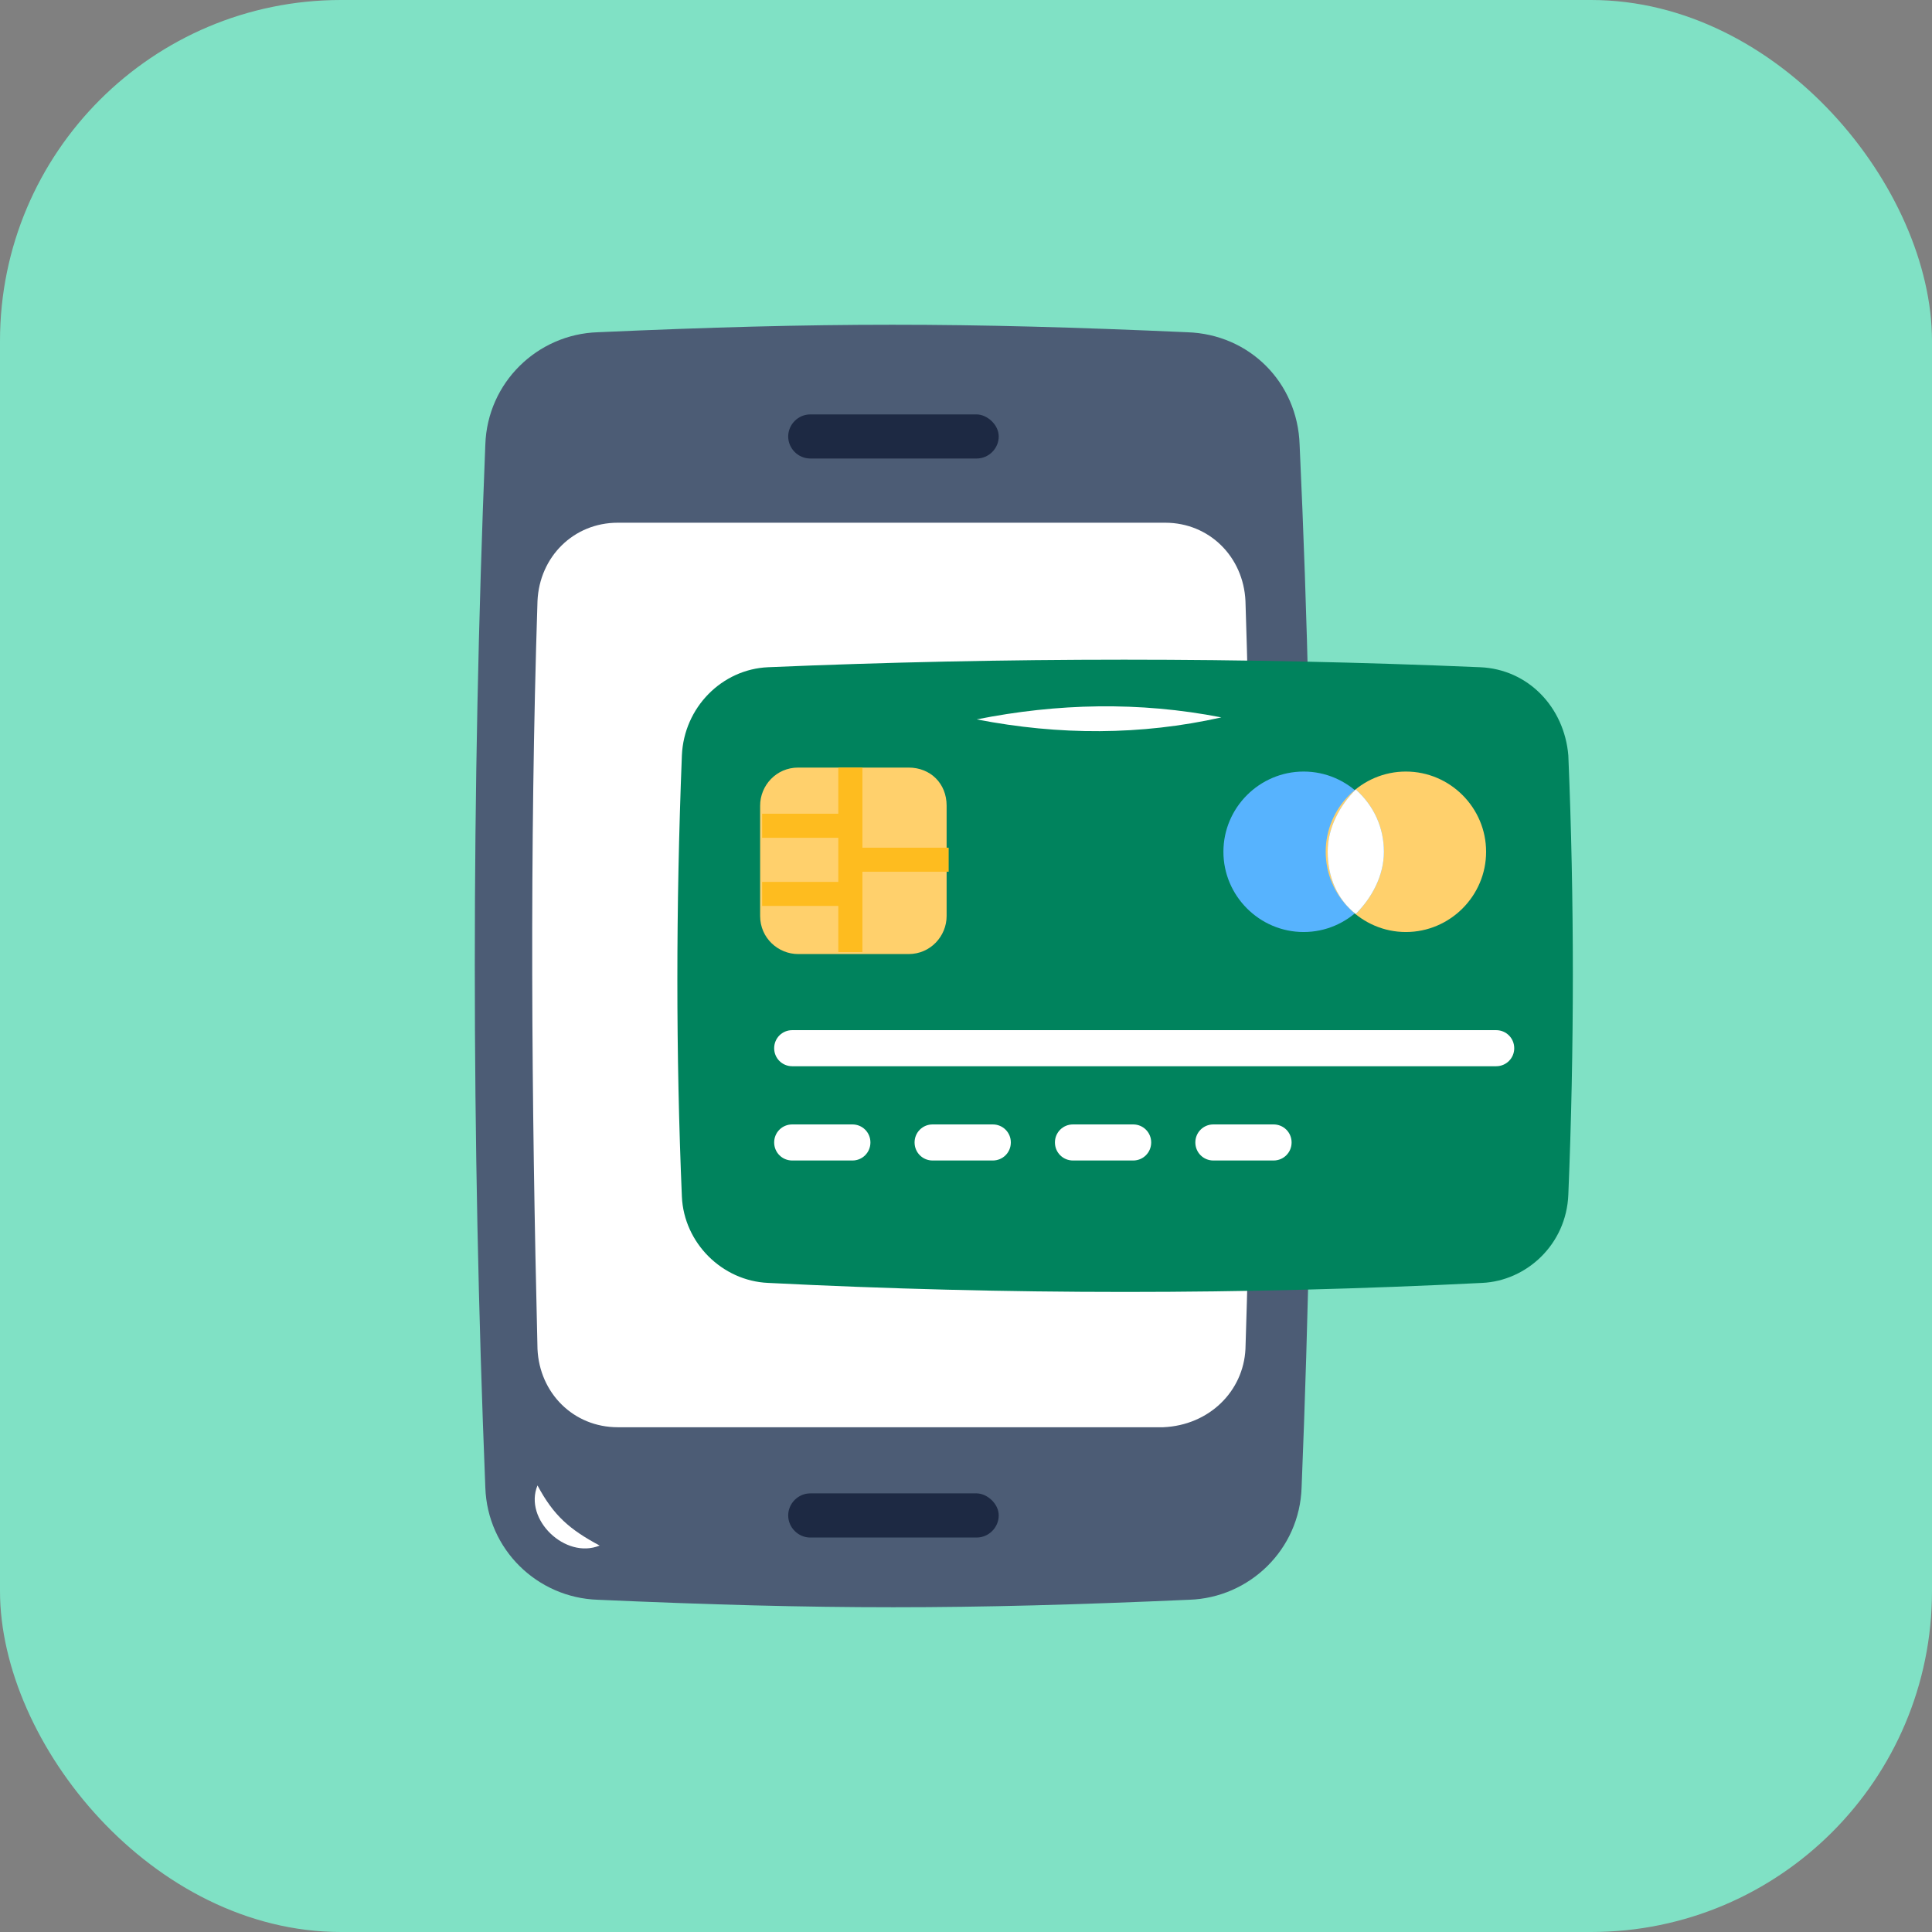 <svg width="34" height="34" viewBox="0 0 34 34" fill="none" xmlns="http://www.w3.org/2000/svg">
<rect x="0" y="0" width="34" height="34" fill="#808080" stroke="none"/>
<rect width="34" height="34" rx="6" fill="#80E1C5"/>
<path d="M22.906 26.177C22.871 27.271 21.988 28.118 20.93 28.153C16.941 28.329 14.506 28.329 10.518 28.153C9.459 28.118 8.577 27.271 8.541 26.177C8.294 20.035 8.294 13.93 8.541 7.824C8.577 6.73 9.459 5.882 10.518 5.847C14.471 5.671 16.941 5.671 20.894 5.847C21.988 5.882 22.835 6.73 22.871 7.824C23.153 13.93 23.153 20.071 22.906 26.177Z" fill="#4C5C75"/>
<path d="M21.918 23.74C22.059 19.364 22.059 14.952 21.918 10.576C21.882 9.799 21.282 9.199 20.506 9.199H10.871C10.094 9.199 9.494 9.799 9.459 10.576C9.318 14.952 9.353 19.364 9.459 23.74C9.494 24.517 10.094 25.117 10.871 25.117H20.471C21.282 25.082 21.882 24.482 21.918 23.74Z" fill="white"/>
<path d="M17.576 7.681C17.576 7.893 17.4 8.069 17.188 8.069H14.259C14.047 8.069 13.871 7.893 13.871 7.681C13.871 7.469 14.047 7.293 14.259 7.293H17.188C17.365 7.293 17.576 7.469 17.576 7.681ZM17.576 26.669C17.576 26.881 17.4 27.058 17.188 27.058H14.259C14.047 27.058 13.871 26.881 13.871 26.669C13.871 26.458 14.047 26.281 14.259 26.281H17.188C17.365 26.281 17.576 26.458 17.576 26.669Z" fill="#1D2943"/>
<path d="M27.6 21.024C27.565 21.906 26.859 22.542 26.083 22.577C21.883 22.789 17.718 22.789 13.518 22.577C12.706 22.542 12.036 21.871 12 21.059C11.894 18.553 11.894 15.977 12 13.295C12.036 12.448 12.706 11.777 13.518 11.742C17.683 11.565 21.883 11.565 26.047 11.742C26.894 11.777 27.53 12.448 27.6 13.295C27.706 15.836 27.706 18.448 27.6 21.024Z" fill="#00835D"/>
<path d="M26.648 18.447C26.648 18.623 26.506 18.764 26.33 18.764H13.942C13.765 18.764 13.624 18.623 13.624 18.447C13.624 18.27 13.765 18.129 13.942 18.129H26.33C26.506 18.129 26.648 18.27 26.648 18.447ZM15.318 20.105C15.318 20.282 15.177 20.423 15.001 20.423H13.942C13.765 20.423 13.624 20.282 13.624 20.105C13.624 19.929 13.765 19.788 13.942 19.788H15.001C15.177 19.788 15.318 19.929 15.318 20.105ZM17.789 20.105C17.789 20.282 17.648 20.423 17.471 20.423H16.412C16.236 20.423 16.095 20.282 16.095 20.105C16.095 19.929 16.236 19.788 16.412 19.788H17.471C17.648 19.788 17.789 19.929 17.789 20.105ZM20.259 20.105C20.259 20.282 20.118 20.423 19.942 20.423H18.883C18.706 20.423 18.565 20.282 18.565 20.105C18.565 19.929 18.706 19.788 18.883 19.788H19.942C20.118 19.788 20.259 19.929 20.259 20.105ZM22.73 20.105C22.73 20.282 22.589 20.423 22.412 20.423H21.353C21.177 20.423 21.036 20.282 21.036 20.105C21.036 19.929 21.177 19.788 21.353 19.788H22.412C22.589 19.788 22.73 19.929 22.73 20.105Z" fill="white"/>
<path d="M16.659 14.178V16.12C16.659 16.473 16.377 16.79 15.989 16.79H14.047C13.695 16.79 13.377 16.508 13.377 16.12V14.178C13.377 13.825 13.659 13.508 14.047 13.508H15.989C16.377 13.508 16.659 13.79 16.659 14.178Z" fill="#FFD06C"/>
<path d="M15.177 13.508H14.753V16.755H15.177V13.508Z" fill="#FEBC1F"/>
<path d="M16.695 14.918H15.001V15.341H16.695V14.918Z" fill="#FEBC1F"/>
<path d="M15.106 15.52H13.412V15.943H15.106V15.52Z" fill="#FEBC1F"/>
<path d="M15.106 14.32H13.412V14.744H15.106V14.32Z" fill="#FEBC1F"/>
<path d="M24.353 14.99C24.353 15.766 23.718 16.402 22.942 16.402C22.165 16.402 21.53 15.766 21.53 14.99C21.53 14.213 22.165 13.578 22.942 13.578C23.718 13.578 24.353 14.213 24.353 14.99Z" fill="#57B3FE"/>
<path d="M26.153 14.99C26.153 15.766 25.518 16.402 24.741 16.402C23.965 16.402 23.33 15.766 23.33 14.99C23.33 14.213 23.965 13.578 24.741 13.578C25.518 13.578 26.153 14.213 26.153 14.99Z" fill="#FFD06C"/>
<path d="M24.354 14.989C24.354 15.412 24.142 15.8 23.859 16.083C23.542 15.836 23.365 15.447 23.365 14.989C23.365 14.565 23.577 14.177 23.859 13.895C24.177 14.177 24.354 14.565 24.354 14.989Z" fill="#57B3FE"/>
<path d="M24.354 14.989C24.354 15.412 24.142 15.8 23.859 16.083C23.542 15.836 23.365 15.447 23.365 14.989C23.365 14.565 23.577 14.177 23.859 13.895C24.177 14.177 24.354 14.565 24.354 14.989Z" fill="white"/>
<path d="M17.189 12.66C18.6 12.378 20.047 12.342 21.494 12.625C20.083 12.942 18.636 12.942 17.189 12.66Z" fill="white"/>
<path d="M10.553 27.199C9.953 27.447 9.212 26.741 9.459 26.141C9.741 26.67 10.024 26.917 10.553 27.199Z" fill="white"/>
</svg>
